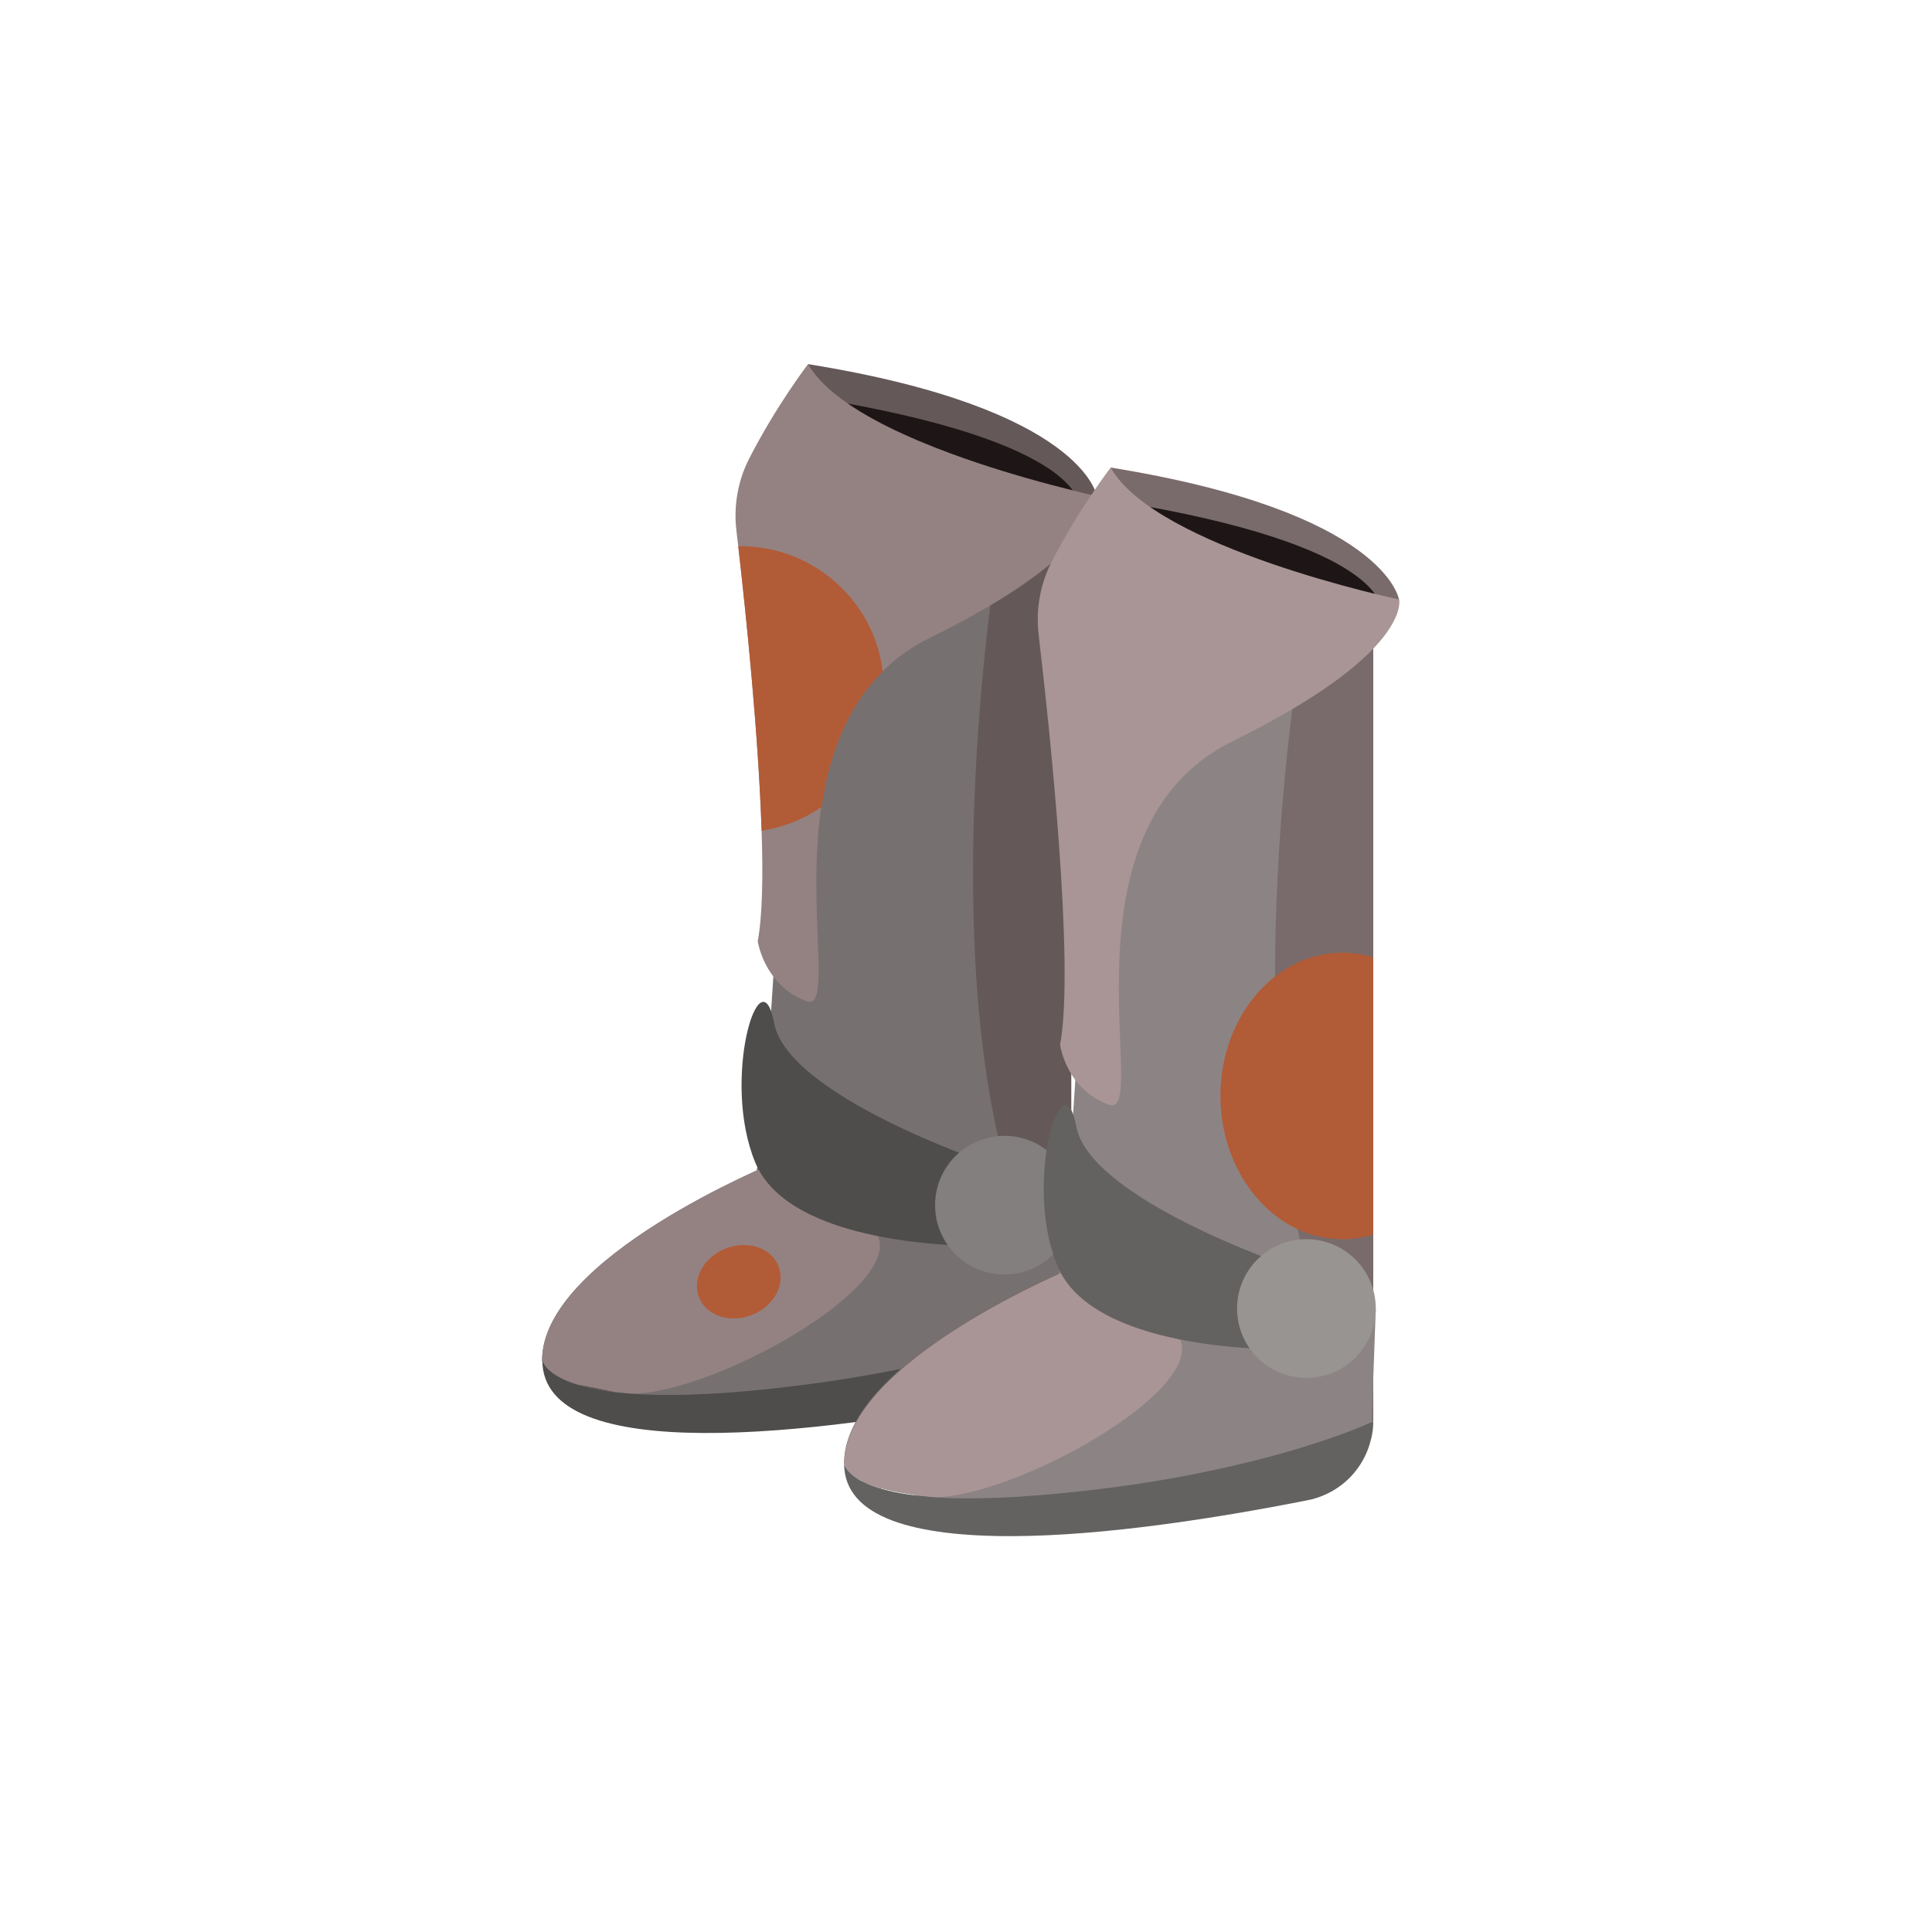 <?xml version="1.0" encoding="utf-8"?>
<!-- Generator: Adobe Illustrator 25.0.1, SVG Export Plug-In . SVG Version: 6.00 Build 0)  -->
<svg version="1.1" id="Layer_1" xmlns="http://www.w3.org/2000/svg" xmlns:xlink="http://www.w3.org/1999/xlink" x="0px" y="0px"
	 viewBox="0 0 100 100" enable-background="new 0 0 100 100" xml:space="preserve">
<g>
	<g>
		<path fill="#645859" d="M55.45,26.41v41.8c0,0-5.41,2.68-16.22,3.75c-2.85,0.28-4.98,0.3-6.56,0.19c-0.05,0-0.09,0-0.15-0.01
			c-0.16-0.02-0.3-0.03-0.45-0.04c-0.07,0-0.15-0.01-0.22-0.03c-0.85-0.09-1.52-0.24-2.03-0.41c-1.66-0.53-1.76-1.25-1.76-1.25
			c0-5.32,12-10.21,12-10.21V28.51C49.42,30.86,55.45,26.41,55.45,26.41z"/>
		<path fill="#777070" d="M55.58,62.38l-3.59-2.19c-3.39-12.79-0.43-31-0.43-31l-7.18-1.67l-3.86,15.57c0,0-0.3,4.45-0.99,15.09
			c-0.7,10.64-11.82,10.21-7.67,13.88s23.48-2.95,23.48-2.95L55.58,62.38L55.58,62.38z"/>
		<path fill="#948282" d="M32.67,72.14c-0.05,0-0.09,0-0.15-0.01c-0.16-0.02-0.3-0.03-0.45-0.04c-0.07,0-0.15-0.01-0.22-0.03
			c-0.65-0.15-1.33-0.28-2.03-0.41c-1.66-0.53-1.76-1.25-1.76-1.25c0-5.32,12-10.21,12-10.21s3.94,0.85,5.36,3.74
			C46.76,66.63,36.96,72.13,32.67,72.14z"/>
		<path fill="#4E4D4C" d="M51.06,60.19c0,0-10.29-3.48-10.99-7.23c-0.7-3.75-2.77,2.92-0.97,7.23c1.81,4.31,10.84,4.31,11.96,4.31
			S51.06,60.19,51.06,60.19z"/>
		<circle fill="#827F7E" cx="51.99" cy="62.38" r="3.59"/>
		<path fill="#645859" d="M56.77,25.68c0,0-0.65-4.53-14.93-6.83v8.13l14.82-0.56L56.77,25.68z"/>
		<path fill="#1E1616" d="M55.86,26.23c0,0,0.44-3.36-13.83-5.66l-1.1,6.95l14.82-0.56L55.86,26.23z"/>
		<path fill="#4E4D4C" d="M55.45,68.21c0,2-1.43,3.72-3.38,4.1c-9.76,1.95-24,3.65-24-1.91c0,0,0.36,2.61,11.16,1.55
			C50.03,70.88,55.45,68.21,55.45,68.21z"/>
		<path fill="#948282" d="M56.66,26.39c0,0.01,0,0.02-0.01,0.02c-0.15,0.42-0.48,1.02-1.21,1.79c-0.29,0.31-0.65,0.65-1.09,1
			c-0.77,0.64-1.77,1.36-3.1,2.14c-0.88,0.52-1.92,1.09-3.11,1.67c-0.97,0.47-1.78,1.06-2.46,1.74c-1.92,1.89-2.79,4.45-3.17,7.01
			c-0.77,5.27,0.57,10.54-0.76,10.06c-0.77-0.28-1.31-0.74-1.69-1.23c-0.02-0.02-0.03-0.04-0.04-0.06c-0.67-0.88-0.8-1.82-0.8-1.82
			c0.24-1.27,0.28-3.35,0.2-5.73c-0.16-4.95-0.81-11.26-1.21-14.73c-0.03-0.27-0.07-0.52-0.09-0.76c-0.16-1.3,0.07-2.61,0.66-3.76
			c1.4-2.74,3.05-4.89,3.05-4.89c0.41,0.74,1.14,1.42,2.07,2.06c3.31,2.27,9.1,3.86,11.62,4.48c0.41,0.11,0.74,0.18,0.95,0.23
			c0.19,0.04,0.29,0.07,0.29,0.07S56.83,25.92,56.66,26.39z"/>
	</g>
	<g>
		<path fill="#796B6B" d="M71.08,31.76v41.8c0,0-0.02,0.01-0.07,0.03c-0.12,0.06-0.42,0.2-0.89,0.38c-0.07,0.02-0.14,0.05-0.21,0.08
			c-0.13,0.05-0.27,0.1-0.42,0.16c-0.11,0.04-0.21,0.08-0.33,0.12c-0.11,0.04-0.24,0.08-0.37,0.13c-0.12,0.04-0.26,0.08-0.39,0.13
			c-0.14,0.04-0.28,0.09-0.43,0.14c-0.18,0.06-0.36,0.11-0.56,0.17v0.01c-0.12,0.03-0.25,0.07-0.39,0.11
			c-0.57,0.17-1.2,0.34-1.89,0.51c-0.23,0.07-0.47,0.12-0.71,0.18c-0.48,0.11-1,0.24-1.54,0.35c-0.22,0.05-0.45,0.1-0.69,0.14
			c-0.33,0.07-0.67,0.14-1.01,0.2c-0.53,0.1-1.08,0.2-1.64,0.29c-0.29,0.04-0.58,0.09-0.87,0.13c-0.3,0.04-0.6,0.08-0.91,0.13
			c-0.69,0.09-1.4,0.18-2.15,0.26c-0.25,0.03-0.49,0.06-0.74,0.08c-0.77,0.07-1.49,0.13-2.16,0.17c-0.47,0.03-0.9,0.05-1.31,0.06
			c-0.85,0.03-1.61,0.03-2.28,0c-0.27-0.02-0.52-0.02-0.76-0.04c-0.04-0.01-0.08-0.01-0.12-0.01c-0.24-0.02-0.47-0.04-0.68-0.07
			c-0.02,0-0.04-0.01-0.07-0.02c-0.07-0.01-0.13-0.02-0.2-0.02c-0.53-0.07-0.98-0.16-1.36-0.25c-0.09-0.02-0.18-0.05-0.27-0.07
			c-0.07-0.02-0.13-0.03-0.2-0.06c-0.02-0.01-0.04-0.02-0.06-0.02c-0.08-0.02-0.16-0.05-0.24-0.08c-0.08-0.02-0.16-0.06-0.23-0.09
			c-0.06-0.02-0.11-0.05-0.16-0.07c-0.03-0.02-0.06-0.02-0.09-0.05c-0.07-0.03-0.14-0.07-0.2-0.11c-0.07-0.02-0.11-0.07-0.16-0.1
			c-0.06-0.03-0.11-0.07-0.15-0.11c-0.05-0.03-0.09-0.07-0.12-0.1c-0.19-0.16-0.28-0.31-0.32-0.41c-0.02-0.02-0.02-0.04-0.03-0.07
			c-0.01-0.03-0.01-0.05-0.01-0.05c0-0.74,0.23-1.45,0.62-2.16c0.33-0.6,0.78-1.18,1.31-1.75c0.33-0.35,0.69-0.69,1.08-1.02
			c2.65-2.29,6.37-4.12,8.08-4.89c0.04-0.02,0.08-0.03,0.12-0.05c0.22-0.11,0.4-0.18,0.54-0.24c0.01-0.01,0.01-0.01,0.02-0.01
			c0.16-0.07,0.24-0.11,0.24-0.11V33.87c1.37,0.34,2.68,0.54,3.9,0.62c2.17,0.16,4.09-0.04,5.71-0.38c2.19-0.47,3.82-1.22,4.78-1.74
			c0.48-0.26,0.8-0.47,0.92-0.56C71.06,31.78,71.08,31.76,71.08,31.76z"/>
		<path fill="#8C8484" d="M71.21,67.73l-3.59-2.19c-3.39-12.79-0.43-31-0.43-31l-7.18-1.67l-3.86,15.57c0,0-0.3,4.45-0.99,15.09
			c-0.7,10.64-11.82,10.21-7.67,13.88s23.48-2.95,23.48-2.95L71.21,67.73L71.21,67.73z"/>
		<path fill="#A99595" d="M48.31,77.5c-0.05,0-0.09,0-0.15-0.01c-0.16-0.02-0.3-0.03-0.45-0.04c-0.07,0-0.15-0.01-0.22-0.03
			c-0.65-0.15-1.33-0.28-2.03-0.41c-1.66-0.53-1.76-1.25-1.76-1.25c0-5.32,12-10.21,12-10.21s3.94,0.85,5.36,3.74
			C62.39,71.98,52.59,77.48,48.31,77.5z"/>
		<path fill="#636261" d="M66.7,65.54c0,0-10.29-3.48-10.99-7.23c-0.7-3.75-2.77,2.92-0.97,7.23c1.81,4.31,10.84,4.31,11.96,4.31
			S66.7,65.54,66.7,65.54z"/>
		<circle fill="#989492" cx="67.62" cy="67.73" r="3.59"/>
		<path fill="#796B6B" d="M72.41,31.03c0,0-0.65-4.53-14.93-6.83v8.13l14.82-0.56L72.41,31.03z"/>
		<path fill="#1E1616" d="M71.49,31.58c0,0,0.44-3.36-13.83-5.66l-1.1,6.95l14.82-0.56L71.49,31.58z"/>
		<path fill="#636261" d="M71.08,73.56c0,0.3-0.03,0.59-0.1,0.87c0,0.01,0,0.02-0.01,0.03c-0.29,1.3-1.19,2.39-2.42,2.92
			c-0.27,0.12-0.56,0.21-0.86,0.27c-4.75,0.94-10.54,1.84-15.25,1.86c-4.99,0.02-8.75-0.91-8.75-3.76c0,0,0,0.02,0.01,0.05
			c0.01,0.02,0.02,0.04,0.03,0.07c0.04,0.1,0.13,0.24,0.32,0.41c0.03,0.03,0.07,0.07,0.12,0.1c0.04,0.04,0.09,0.07,0.15,0.11
			c0.12,0.09,0.27,0.17,0.45,0.25c0.18,0.09,0.38,0.17,0.63,0.25c0.03,0.02,0.07,0.02,0.11,0.03c0.05,0.02,0.1,0.03,0.15,0.05
			c0.08,0.02,0.18,0.05,0.27,0.07c0.38,0.1,0.83,0.18,1.36,0.25c0.07,0.01,0.13,0.02,0.2,0.02c0.02,0,0.03,0,0.06,0.01
			c0.21,0.02,0.44,0.04,0.68,0.07c0.04,0,0.08,0,0.12,0.01c0.24,0.02,0.49,0.02,0.76,0.04c1,0.03,2.19,0.02,3.59-0.07
			c0.66-0.04,1.38-0.1,2.15-0.17c1.01-0.1,1.98-0.21,2.9-0.33c0.3-0.05,0.6-0.09,0.91-0.13c0.88-0.13,1.72-0.27,2.52-0.42
			c2.38-0.45,4.33-0.94,5.85-1.39c0.13-0.04,0.26-0.08,0.39-0.12c2.12-0.65,3.32-1.18,3.59-1.31
			C71.06,73.57,71.08,73.56,71.08,73.56z"/>
		<path fill="#A99595" d="M53.76,32.85c0.55,4.69,1.88,17.09,1.11,21.23c0,0,0.31,2.31,2.53,3.1s-2.93-14.22,6.39-18.81
			s8.63-7.34,8.63-7.34s-12.61-2.66-14.93-6.83c0,0-1.66,2.15-3.06,4.89C53.83,30.25,53.61,31.56,53.76,32.85z"/>
	</g>
	<path fill="#B25B37" d="M71.08,49.55V63.9c-0.51,0.16-1.04,0.24-1.59,0.24c-0.82,0-1.59-0.18-2.31-0.51
		c-2.34-1.08-4.01-3.77-4.01-6.91c0-2.58,1.13-4.86,2.83-6.18c1-0.78,2.2-1.23,3.49-1.23C70.04,49.31,70.57,49.39,71.08,49.55z"/>
	<path fill="#B25B37" d="M45.69,34.76c-1.92,1.89-2.79,4.45-3.17,7.01c-0.58,0.4-1.22,0.72-1.9,0.94c-0.18,0.06-0.36,0.11-0.55,0.16
		c-0.21,0.05-0.42,0.09-0.65,0.13c-0.16-4.95-0.81-11.26-1.21-14.73h0.12c0.86,0,1.69,0.15,2.46,0.42c0.01,0,0.02,0,0.03,0.01
		c1.07,0.38,2.03,1,2.81,1.8C44.75,31.63,45.49,33.11,45.69,34.76z"/>
	
		<ellipse transform="matrix(0.931 -0.364 0.364 0.931 -21.542 18.501)" fill="#B25B37" cx="38.27" cy="66.35" rx="2.21" ry="1.85"/>
</g>
</svg>
